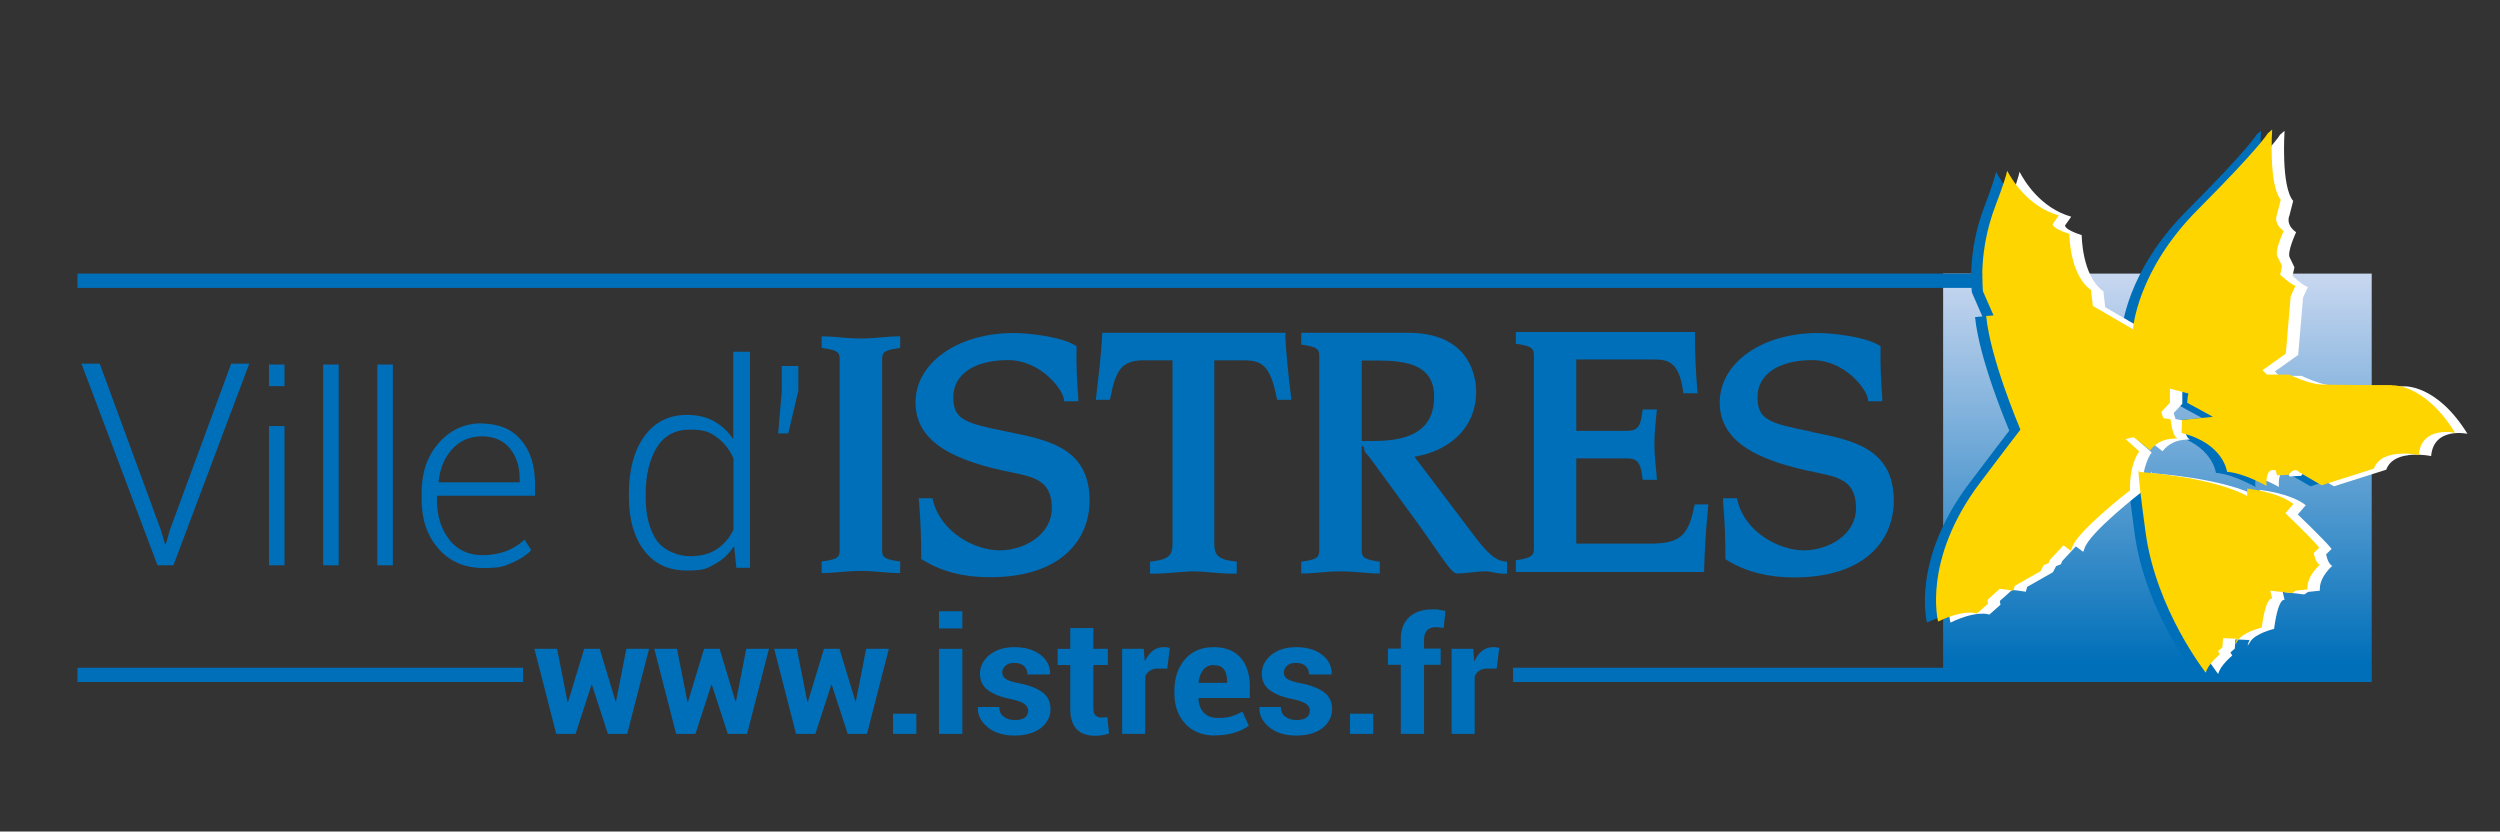 <?xml version="1.0" encoding="UTF-8"?>
<svg id="Calque_1" data-name="Calque 1" xmlns="http://www.w3.org/2000/svg" xmlns:xlink="http://www.w3.org/1999/xlink" version="1.1" viewBox="0 0 1190.6 396">
  <rect x="0" y="0" width="1190.6" height="396" fill="#333333" stroke="none"/>
  <defs>
    <style>
      .cls-1 {
        fill: #ffd500;
      }

      .cls-1, .cls-2, .cls-3, .cls-4 {
        stroke-width: 0px;
      }

      .cls-2 {
        fill: #006fb9;
      }

      .cls-3 {
        fill: url(#Dégradé_sans_nom_9);
      }

      .cls-4 {
        fill: #fff;
      }
    </style>
    <linearGradient id="Dégradé_sans_nom_9" data-name="Dégradé sans nom 9" x1="1027.5" y1="130.9" x2="1027.5" y2="315.7" gradientUnits="userSpaceOnUse">
      <stop offset="0" stop-color="#c8d7f0"/>
      <stop offset="1" stop-color="#006fb9"/>
    </linearGradient>
  </defs>
  <rect class="cls-3" x="925.4" y="130.3" width="204.1" height="194.5"/>
  <g>
    <path class="cls-2" d="M1133.9,184s-28.2,0-34-.3c-5.9-.3-15-4.7-15-4.7h-10.6l-2.1-2.1,11.1-7.9,2.3-27.3,2.3-5c-2.3-.6-7.3-5.3-7.3-5.3l.9-4.1-2.1-4.4c-1.8-2.3,2.9-12.3,2.9-12.3-5.3-3.8-3.2-7.9-3.2-7.9l1.8-7c-5.9-7-4.1-33.4-4.1-33.4l-2.1,1.8s-3.8,6.7-33.1,36.1c-29.3,29.3-31.1,57.2-31.1,57.2l-19.1-11.1-.9-7.6c-10.3-7.3-10.3-26.7-10.3-26.7-8.8-2.9-7.9-4.7-7.9-4.7l2.9-4.1c-14.8-4.2-22.5-17.3-24.6-21.4-.4,2.1-1.8,6.7-5.6,16.7-8.5,22.3-5.9,40.8-5.9,40.8l5,11.4-3.5.3c2,20.2,15.2,51.4,16.3,54.1-2.1,2.7-7.3,9.5-19.3,25.4-27.6,36.7-19.9,66-19.9,66,12.9-6.2,18.5-3.8,18.5-3.8l5.3-4.7-.3-1.8,5.9-5.3,6.5.9.6-2.3,12.3-7,1.5-2.9,2.3-.9.6-1.5,6.5-7,3.5,2.6.6-1.5c2.1-7.6,27.6-27.3,27.6-27.3-.3-12.9,4.4-18.5,4.4-18.5l-6.5-5.9,3.8-.9,7.9,6.2c5.9-7.6,14.7-4.7,12.6-5.9-2.1-1.2-2.9-8.8-2.9-8.8l-3.5-.6-.9-2.9,4.1-4.4v-6.7l8.8,2.3-.3,1.5-.3,2.9,12.3,6.7-14.7,1.5-.3,6.2c20.2,5,21.7,18.5,21.7,18.5,8.2.6,18.8,6.7,18.8,6.7-.6-9.7,4.4-7.3,4.4-7.3l.6,2.3,5.6-.3c2.9-4.1,5-1.2,5-1.2l10.6,6.2,24.9-7.9c3.8-10.3,21.4-6.5,21.4-6.5,1.2-14.1,17.3-10.6,17.3-10.6-14.7-23.8-30.2-22.6-30.2-22.6Z"/>
    <path class="cls-2" d="M1096.7,264l2.6-2.6c-3.2-4.1-16.1-16.4-16.1-16.4l3.8-4.4c-7.6-5.9-22-7.3-22-7.3v3.5c-17.6-9.4-51.3-11.4-51.3-11.4,0,0-2.1-8.2,2.9,28.7,5,36.9,28.7,66.9,28.7,66.9.9-4.1,6.7-8.8,6.7-8.8l-.9-1.5,2.1-1.8.3-4.4,6.7.3s-2.1,5,.3.9,11.4-6.2,11.4-6.2c2.1-15.5,5-13.8,5-13.8l-.9-3.8,10.3,1.2,1.8-1.2,5.6-.6v-.9c0-5.9,5.9-10.9,5.9-10.9-2.3-1.2-2.9-5.6-2.9-5.6Z"/>
  </g>
  <g>
    <path class="cls-4" d="M1145.1,184s-28.2,0-34-.3c-5.9-.3-15-4.7-15-4.7h-10.6l-2.1-2.1,11.1-7.9,2.3-27.3,2.3-5c-2.3-.6-7.3-5.3-7.3-5.3l.9-4.1-2.1-4.4c-1.8-2.3,2.9-12.3,2.9-12.3-5.3-3.8-3.2-7.9-3.2-7.9l1.8-7c-5.9-7-4.1-33.4-4.1-33.4l-2.1,1.8s-3.8,6.7-33.1,36.1c-29.3,29.3-31.1,57.2-31.1,57.2l-19.1-11.1-.9-7.6c-10.3-7.3-10.3-26.7-10.3-26.7-8.8-2.9-7.9-4.7-7.9-4.7l2.9-4.1c-14.8-4.2-22.5-17.3-24.6-21.4-.4,2.1-1.8,6.7-5.6,16.7-8.5,22.3-5.9,40.8-5.9,40.8l5,11.4-3.5.3c2,20.2,15.2,51.4,16.3,54.1-2.1,2.7-7.3,9.5-19.3,25.4-27.6,36.7-19.9,66-19.9,66,12.9-6.2,18.5-3.8,18.5-3.8l5.3-4.7-.3-1.8,5.9-5.3,6.5.9.6-2.3,12.3-7,1.5-2.9,2.3-.9.6-1.5,6.5-7,3.5,2.6.6-1.5c2.1-7.6,27.6-27.3,27.6-27.3-.3-12.9,4.4-18.5,4.4-18.5l-6.5-5.9,3.8-.9,7.9,6.2c5.9-7.6,14.7-4.7,12.6-5.9-2.1-1.2-2.9-8.8-2.9-8.8l-3.5-.6-.9-2.9,4.1-4.4v-6.7l8.8,2.3-.3,1.5-.3,2.9,12.3,6.7-14.7,1.5-.3,6.2c20.2,5,21.7,18.5,21.7,18.5,8.2.6,18.8,6.7,18.8,6.7-.6-9.7,4.4-7.3,4.4-7.3l.6,2.3,5.6-.3c2.9-4.1,5-1.2,5-1.2l10.6,6.2,24.9-7.9c3.8-10.3,21.4-6.5,21.4-6.5,1.2-14.1,17.3-10.6,17.3-10.6-14.7-23.8-30.2-22.6-30.2-22.6Z"/>
    <path class="cls-4" d="M1107.8,264l2.6-2.6c-3.2-4.1-16.1-16.4-16.1-16.4l3.8-4.4c-7.6-5.9-22-7.3-22-7.3v3.5c-17.6-9.4-51.3-11.4-51.3-11.4,0,0-2.1-8.2,2.9,28.7,5,36.9,28.7,66.9,28.7,66.9.9-4.1,6.7-8.8,6.7-8.8l-.9-1.5,2.1-1.8.3-4.4,6.7.3s-2.1,5,.3.9,11.4-6.2,11.4-6.2c2.1-15.5,5-13.8,5-13.8l-.9-3.8,10.3,1.2,1.8-1.2,5.6-.6v-.9c0-5.9,5.9-10.9,5.9-10.9-2.3-1.2-2.9-5.6-2.9-5.6Z"/>
  </g>
  <g>
    <path class="cls-1" d="M1139.2,183.4s-28.2,0-34-.3c-5.9-.3-15-4.7-15-4.7h-10.6l-2.1-2.1,11.1-7.9,2.3-27.3,2.3-5c-2.3-.6-7.3-5.3-7.3-5.3l.9-4.1-2.1-4.4c-1.8-2.3,2.9-12.3,2.9-12.3-5.3-3.8-3.2-7.9-3.2-7.9l1.8-7c-5.9-7-4.1-33.4-4.1-33.4l-2.1,1.8s-3.8,6.7-33.1,36.1c-29.3,29.3-31.1,57.2-31.1,57.2l-19.1-11.1-.9-7.6c-10.3-7.3-10.3-26.7-10.3-26.7-8.8-2.9-7.9-4.7-7.9-4.7l2.9-4.1c-14.8-4.2-22.5-17.3-24.6-21.3-.4,2.1-1.8,6.7-5.6,16.7-8.5,22.3-5.9,40.8-5.9,40.8l5,11.4-3.5.3c2,20.2,15.2,51.4,16.3,54.1-2.1,2.7-7.3,9.5-19.3,25.4-27.6,36.7-19.9,66-19.9,66,12.9-6.2,18.5-3.8,18.5-3.8l5.3-4.7-.3-1.8,5.9-5.3,6.5.9.6-2.3,12.3-7,1.5-2.9,2.3-.9.6-1.5,6.5-7,3.5,2.6.6-1.5c2.1-7.6,27.6-27.3,27.6-27.3-.3-12.9,4.4-18.5,4.4-18.5l-6.5-5.9,3.8-.9,7.9,6.2c5.9-7.6,14.7-4.7,12.6-5.9-2.1-1.2-2.9-8.8-2.9-8.8l-3.5-.6-.9-2.9,4.1-4.4v-6.7l8.8,2.3-.3,1.5-.3,2.9,12.3,6.7-14.7,1.5-.3,6.2c20.2,5,21.7,18.5,21.7,18.5,8.2.6,18.8,6.7,18.8,6.7-.6-9.7,4.4-7.3,4.4-7.3l.6,2.3,5.6-.3c2.9-4.1,5-1.2,5-1.2l10.6,6.2,24.9-7.9c3.8-10.3,21.4-6.5,21.4-6.5,1.2-14.1,17.3-10.6,17.3-10.6-14.7-23.8-30.2-22.6-30.2-22.6Z"/>
    <path class="cls-1" d="M1101.9,263.4l2.6-2.6c-3.2-4.1-16.1-16.4-16.1-16.4l3.8-4.4c-7.6-5.9-22-7.3-22-7.3v3.5c-17.6-9.4-51.3-11.4-51.3-11.4,0,0-2.1-8.2,2.9,28.7,5,36.9,28.7,66.9,28.7,66.9.9-4.1,6.7-8.8,6.7-8.8l-.9-1.5,2.1-1.8.3-4.4,6.7.3s-2.1,5,.3.9c2.3-4.1,11.4-6.2,11.4-6.2,2.1-15.5,5-13.8,5-13.8l-.9-3.8,10.3,1.2,1.8-1.2,5.6-.6v-.9c0-5.9,5.9-10.8,5.9-10.8-2.3-1.2-2.9-5.6-2.9-5.6Z"/>
  </g>
  <g>
    <path class="cls-2" d="M293.1,334.5h.2l5-25.5h10.8l-10.4,40.5h-9.2l-7.6-23.4h-.2l-7.6,23.4h-9.2l-10.4-40.5h10.8l5,25.4h.2l7.7-25.4h7.4l7.7,25.5Z"/>
    <path class="cls-2" d="M350.2,334.5h.2l5-25.5h10.8l-10.4,40.5h-9.2l-7.6-23.4h-.2l-7.6,23.4h-9.2l-10.4-40.5h10.8l5,25.4h.2l7.7-25.4h7.4l7.7,25.5Z"/>
    <path class="cls-2" d="M407.3,334.5h.2l5-25.5h10.8l-10.4,40.5h-9.2l-7.6-23.4h-.2l-7.6,23.4h-9.2l-10.4-40.5h10.8l5,25.4h.2l7.7-25.4h7.4l7.7,25.5Z"/>
    <path class="cls-2" d="M436.4,349.5h-11.1v-9.6h11.1v9.6Z"/>
    <path class="cls-2" d="M458.3,299.3h-11.1v-8.2h11.1v8.2ZM458.3,349.5h-11.1v-40.5h11.1v40.5Z"/>
    <path class="cls-2" d="M489.6,338.3c0-1.2-.6-2.2-1.8-3.1-1.2-.9-3.4-1.6-6.5-2.3-4.8-.9-8.4-2.4-10.9-4.3-2.5-1.9-3.7-4.5-3.7-7.8s1.5-6.4,4.5-8.9c3-2.4,6.9-3.7,11.9-3.7s9.3,1.2,12.5,3.7c3.1,2.4,4.6,5.5,4.5,9.1v.2h-10.8c0-1.6-.5-2.9-1.6-4-1.1-1-2.6-1.5-4.6-1.5s-3.2.4-4.2,1.3c-1,.9-1.6,1.9-1.6,3.2s.5,2.3,1.6,3.1c1.1.8,3.3,1.5,6.5,2.1,5,1,8.8,2.5,11.2,4.4,2.5,1.9,3.7,4.6,3.7,8s-1.6,6.6-4.7,9c-3.2,2.3-7.3,3.5-12.5,3.5s-9.8-1.4-12.9-4.1c-3.2-2.7-4.7-5.8-4.5-9.3v-.2h10.2c0,2.2.8,3.7,2.2,4.7,1.4,1,3.1,1.5,5.3,1.5s3.6-.4,4.7-1.2c1.1-.8,1.6-1.9,1.6-3.3Z"/>
    <path class="cls-2" d="M520.7,299.1v9.9h6.9v7.7h-6.9v20.6c0,1.6.3,2.7,1,3.4.7.7,1.5,1,2.6,1s1.1,0,1.5,0,.9-.2,1.5-.3l.9,7.9c-1.1.4-2.2.7-3.2.8-1,.2-2.2.3-3.4.3-3.8,0-6.8-1-8.8-3.1-2.1-2.1-3.1-5.4-3.1-9.9v-20.7h-6v-7.7h6v-9.9h11Z"/>
    <path class="cls-2" d="M556,318.4h-4.1c-1.6-.1-3,.2-4.1.9-1.1.7-1.9,1.6-2.4,2.8v27.4h-11v-40.5h10.3l.5,6c1-2.1,2.2-3.8,3.7-5,1.5-1.2,3.3-1.8,5.3-1.8s1.1,0,1.5.1c.5,0,.9.2,1.4.3l-1.2,9.7Z"/>
    <path class="cls-2" d="M578.8,350.3c-6.1,0-10.9-1.9-14.3-5.6-3.4-3.7-5.2-8.5-5.2-14.3v-1.5c0-6.1,1.7-11,5-14.9,3.3-3.9,7.9-5.8,13.8-5.8,5.5,0,9.7,1.7,12.7,5,2.9,3.3,4.4,7.8,4.4,13.5v5.7h-24.4v.2c0,2.8.9,5,2.4,6.7,1.5,1.7,3.8,2.6,6.8,2.6s4.6-.2,6.3-.7c1.7-.5,3.5-1.3,5.4-2.3l3,6.7c-1.6,1.3-3.9,2.4-6.7,3.3-2.8.9-5.9,1.3-9.2,1.3ZM578.1,316.7c-2.2,0-3.9.8-5.1,2.3-1.2,1.5-1.9,3.5-2.2,6v.2h13.6v-.8c0-2.4-.5-4.2-1.5-5.6-1-1.4-2.6-2-4.8-2Z"/>
    <path class="cls-2" d="M623.8,338.3c0-1.2-.6-2.2-1.8-3.1-1.2-.9-3.4-1.6-6.5-2.3-4.8-.9-8.4-2.4-10.9-4.3-2.5-1.9-3.7-4.5-3.7-7.8s1.5-6.4,4.5-8.9c3-2.4,6.9-3.7,11.9-3.7s9.3,1.2,12.4,3.7c3.1,2.4,4.6,5.5,4.5,9.1v.2h-10.8c0-1.6-.5-2.9-1.6-4-1.1-1-2.6-1.5-4.6-1.5s-3.2.4-4.2,1.3c-1,.9-1.6,1.9-1.6,3.2s.5,2.3,1.6,3.1c1.1.8,3.3,1.5,6.5,2.1,5,1,8.8,2.5,11.2,4.4,2.5,1.9,3.7,4.6,3.7,8s-1.6,6.6-4.7,9-7.3,3.5-12.5,3.5-9.8-1.4-12.9-4.1c-3.2-2.7-4.7-5.8-4.5-9.3v-.2h10.2c0,2.2.8,3.7,2.2,4.7,1.4,1,3.1,1.5,5.3,1.5s3.6-.4,4.7-1.2c1.1-.8,1.6-1.9,1.6-3.3Z"/>
    <path class="cls-2" d="M654,349.5h-11.1v-9.6h11.1v9.6Z"/>
    <path class="cls-2" d="M667.1,349.5v-32.9h-6.1v-7.7h6.1v-4.5c0-4.5,1.3-8,4-10.5,2.7-2.5,6.4-3.7,11.2-3.7s1.9,0,2.9.2c1,.1,2,.3,3.2.6l-.9,8.1c-.6,0-1.2-.2-1.8-.3-.6,0-1.2-.1-2-.1-1.8,0-3.2.5-4.1,1.5-.9,1-1.4,2.4-1.4,4.2v4.5h7.9v7.7h-7.9v32.9h-11.1Z"/>
    <path class="cls-2" d="M712.9,318.4h-4.1c-1.6-.1-3,.2-4.1.9-1.1.7-1.9,1.6-2.4,2.8v27.4h-11v-40.5h10.3l.5,6c1-2.1,2.2-3.8,3.7-5,1.5-1.2,3.3-1.8,5.3-1.8s1.1,0,1.5.1c.5,0,.9.2,1.4.3l-1.2,9.7Z"/>
  </g>
  <rect class="cls-2" x="720.6" y="318" width="214.5" height="6.8"/>
  <rect class="cls-2" x="36.9" y="318" width="212.2" height="6.8"/>
  <g>
    <path class="cls-2" d="M420.7,160.6c-3.3.3-7.1.6-10.7.6s-7.4-.3-10.7-.6c-2.5-.2-4.7-.4-6.3-.4h-1.7v5.5l1.4.2c6.7,1,7.2,2.2,7.2,5.4v90.5c0,3.3-.6,4.4-7.2,5.4l-1.4.2v5.5h1.7c1.6,0,3.8-.2,6.3-.4,3.3-.3,7.1-.6,10.7-.6s7.4.3,10.7.6c2.5.2,4.7.4,6.3.4h1.7v-5.5l-1.4-.2c-6.7-1-7.2-2.2-7.2-5.4v-90.5c0-3.3.6-4.4,7.2-5.4l1.4-.2v-5.5h-1.7c-1.6,0-3.8.2-6.3.4Z"/>
    <path class="cls-2" d="M480.2,205.7c-20.7-4.2-26.2-5.7-26.2-16.6s10.2-17.6,26-17.6,25.9,14,26.6,18.2l.2,1.4h6.7v-1.8c-.5-6.5-1-15-.8-23.4v-1s-.8-.5-.8-.5c-6.8-4.1-22.3-5.8-29.1-5.8-26.7,0-46.8,14.2-46.8,33.1s18.4,27.9,46.4,33.4c11.5,2.3,18.5,4.6,18.5,17s-12.9,20-24.8,20-27.9-8.6-31.7-23.5l-.3-1.3h-6.6l.2,1.8c.7,8.5,1,17,1,26.1v1l.8.5c9,5.5,19.4,8.2,31.8,8.2,35.1,0,47.6-18.8,47.6-36.5,0-25-19.7-28.9-38.8-32.7Z"/>
    <path class="cls-2" d="M612.2,160.1v-1.6h-87.3v1.6c-.6,10-1.8,20-2.8,28.4l-.2,1.9h6.7l.3-1.4c2.4-12.3,5.1-17.4,15.6-17.4h13.9v87.3c0,5-1.3,7.4-9.2,8.4l-1.5.2v5.7h1.7c3.6,0,7.3-.3,10.8-.6,3-.2,5.8-.5,8.1-.5s5.2.2,8.2.5c3.6.3,7.2.6,10.8.6h1.7v-5.7l-1.5-.2c-7.9-1-9.2-3.4-9.2-8.4v-87.3h13.9c8.7,0,12.7,2.4,15.7,17.4l.3,1.4h6.8l-.2-1.9c-1.4-11-2.2-20-2.7-28.4Z"/>
    <path class="cls-2" d="M703.1,256.5l-29.5-39c7.5-1.2,14.4-4.2,19.5-8.7,6.5-5.7,9.9-13.4,9.9-22.2s-4.2-28.1-32.3-28.1h-51v5.6l1.4.2c6.7,1.1,7.2,2.2,7.2,5.6v91.8c0,3.4-.6,4.6-7.2,5.6l-1.4.2v5.6h1.7c1.6,0,3.8-.2,6.3-.4,3.3-.3,7.1-.6,10.7-.6s7.4.3,10.8.6c2.5.2,4.6.4,6.2.4h1.7v-5.6l-1.4-.2c-6.6-1.1-7.2-2.2-7.2-5.6v-90h7.5c14,0,27,2.1,27,17.2s-10.3,21.1-28.4,21.1-4.9,1.1-4.9,3.4.7,2,2.3,4.1c.4.6.9,1.2,1.5,2l21.9,30c1.9,2.7,3.5,5,5,7.1,10,14.4,11.1,15.9,13.3,16.5h.2c0,0,.2,0,.2,0,2.2,0,4.4-.3,6.6-.5,2.1-.3,4.3-.5,6.5-.5s2.6.2,4,.5c1.5.3,3.1.6,4.8.6h1.7v-5.7l-1.5-.2c-4.3-.5-8.2-4.5-13.1-10.8Z"/>
    <path class="cls-2" d="M806.8,241.4c-2.9,15-8,17.5-21.8,17.5h-34.3v-40.6h22.4c5.3,0,8,0,9,8.7l.2,1.5h6.8l-.3-3.5c-.4-4.4-.9-8.6-.9-13.4s.4-8.5.8-12.9l.4-3.7h-6.8l-.2,1.5c-1,8.7-3.7,8.7-9,8.7h-22.4v-34h37.2c6.3,0,11.6,1.1,13.6,14.6l.2,1.5h6.8l-.2-1.8c-.7-8.6-1.1-17.3-1.1-25.7v-1.7h-85.3v5.6l1.4.2c6.6,1.1,7.2,2.3,7.2,5.7v91.3c0,3.4-.6,4.6-7.2,5.7l-1.4.2v5.6h89.7v-1.7c.2-8.5.8-17.6,1.8-28.6l.2-1.9h-6.5l-.3,1.4Z"/>
    <path class="cls-2" d="M863.2,205.7c-20.8-4.2-26.2-5.7-26.2-16.6s10.2-17.6,26-17.6,25.8,13.9,26.5,18.2l.2,1.4h6.7v-1.8c-.5-6.5-1-15.1-.8-23.4v-1s-.8-.5-.8-.5c-6.8-4.1-22.3-5.8-29.1-5.8-26.6,0-46.7,14.2-46.7,33.1s18.4,27.9,46.4,33.4c11.5,2.3,18.5,4.6,18.5,17s-12.9,20-24.8,20-27.9-8.6-31.6-23.5l-.3-1.3h-6.6v1.8c.8,8.7,1.1,17.2,1.1,26.2v1l.8.5c8.9,5.5,19.6,8.2,31.8,8.2,35.1,0,47.6-18.8,47.6-36.5,0-25-19.7-28.9-38.8-32.7Z"/>
    <path class="cls-2" d="M349.4,209.5c-2.4-3.8-5.5-6.7-9.2-8.8-3.7-2.1-8-3.1-13-3.1-8.7,0-15.5,3.4-20.4,10.3-4.9,6.8-7.3,15.9-7.3,27.3v1.4c0,10.7,2.4,19.2,7.3,25.6,4.9,6.4,11.6,9.5,20.2,9.5s9.6-1,13.3-3c3.8-2,6.9-4.9,9.3-8.7l1.1,10.4h6.5v-102.9h-8v42.1ZM349.4,252.1c-1.9,4-4.6,7.1-8,9.4-3.4,2.3-7.7,3.4-12.9,3.4s-12.3-2.5-15.8-7.6c-3.5-5.1-5.2-12-5.2-20.6v-1.4c0-9.1,1.8-16.5,5.3-22.2,3.5-5.7,8.8-8.5,15.8-8.5s9.7,1.3,13,3.8c3.3,2.5,5.9,5.8,7.7,9.9v33.8Z"/>
    <polygon class="cls-2" points="372.3 186.3 370.6 206.4 375.4 206.4 380.2 186.1 380.2 174.3 372.3 174.3 372.3 186.3"/>
    <polygon class="cls-2" points="80.9 252.4 79 259.1 78.6 259.1 76.6 252.4 47.5 173.2 38.8 173.2 75 269.2 82.6 269.2 118.7 173.2 110.1 173.2 80.9 252.4"/>
    <rect class="cls-2" x="128.1" y="202.9" width="7.4" height="66.3"/>
    <rect class="cls-2" x="128.1" y="173.6" width="7.4" height="10.3"/>
    <rect class="cls-2" x="153.9" y="173.6" width="7.4" height="95.6"/>
    <rect class="cls-2" x="179.7" y="173.6" width="7.4" height="95.6"/>
    <path class="cls-2" d="M229.4,201.6c-8.1,0-14.9,3.1-20.4,9.3-5.5,6.2-8.2,14.1-8.2,23.7v3.4c0,9.5,2.7,17.3,8.1,23.4,5.4,6.1,12.5,9.1,21.1,9.1s9.9-.8,13.7-2.4c3.8-1.6,6.9-3.6,9.3-6.1l-3.2-5c-2.3,2.2-5.1,4-8.6,5.4-3.4,1.3-7.2,2-11.3,2-6.8,0-12.2-2.5-16-7.5-3.9-5-5.8-11.3-5.8-18.8v-2h46.7v-5.7c0-8.7-2.2-15.7-6.7-20.9-4.4-5.2-10.7-7.8-18.9-7.8ZM247.5,229.7h-38.4l-.2-.4c.6-6.2,2.8-11.3,6.4-15.4,3.7-4,8.4-6.1,14.1-6.1s10.3,1.9,13.4,5.7c3.1,3.8,4.7,8.7,4.7,14.6v1.5Z"/>
  </g>
  <rect class="cls-2" x="36.9" y="130.3" width="907.1" height="6.8"/>
</svg>